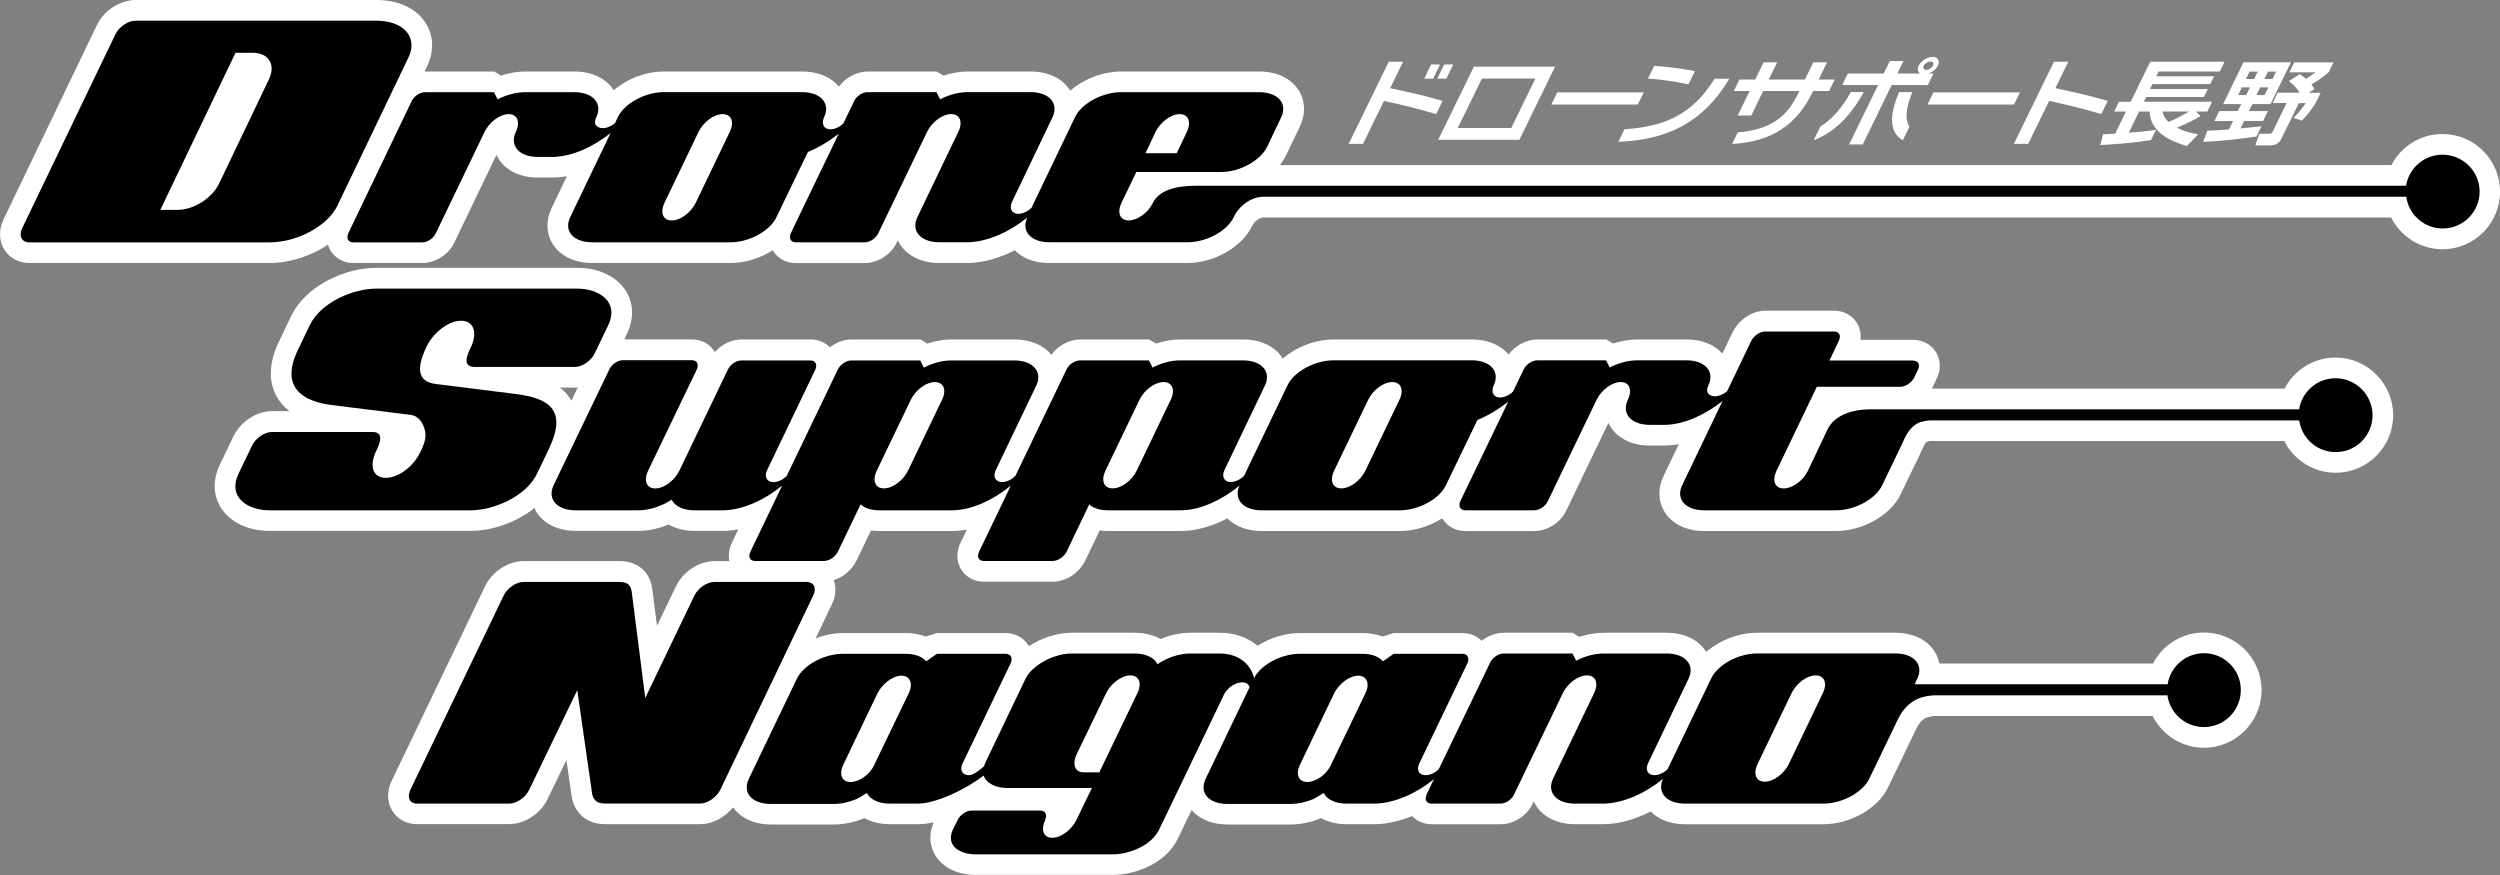 <?xml version="1.0" encoding="utf-8"?>
<!-- Generator: Adobe Illustrator 28.5.0, SVG Export Plug-In . SVG Version: 9.03 Build 54727)  -->
<svg version="1.0" id="レイヤー_1" xmlns="http://www.w3.org/2000/svg" xmlns:xlink="http://www.w3.org/1999/xlink" x="0px"
	 y="0px" viewBox="0 0 400 140" style="enable-background:new 0 0 400 140;" xml:space="preserve">
<rect x="0" y="0" width="400" height="140" fill="#808080" stroke="none"/>
<style type="text/css">
	.st0{fill:#FFFFFF;}
</style>
<g>
	<g>
		<path class="st0" d="M390.79,21.44c-3.55,0-6.63,2.02-8.16,4.97H204.79c0.37-0.47,0.69-0.96,0.94-1.47l2.28-4.77
			c0.92-1.95,0.84-4.04-0.22-5.72c-1.21-1.92-3.5-3.01-6.29-3.01h-22.1c-2.99,0-6.04,1.21-8.16,3.07c-0.01-0.02-0.03-0.04-0.04-0.06
			c-1.21-1.91-3.5-3.01-6.29-3.01h-10.05c-1.27,0-2.61,0.23-3.91,0.66l-1.09-0.66h-11c-1.8,0-3.58,0.98-4.63,2.42
			c-1.28-1.55-3.38-2.42-5.87-2.42h-22.1c-2.94,0-5.95,1.18-8.07,2.99c-1.22-1.9-3.5-2.99-6.28-2.99h-7.85
			c-1.27,0-2.61,0.23-3.91,0.66l-1.09-0.66h-11c-0.04,0-0.09,0.01-0.13,0.01l0.38-0.78c1.16-2.39,1.1-4.92-0.17-6.94
			C66.67,1.36,63.77,0,60.19,0H21.7c-2.51,0-5.13,1.72-6.22,4.06L0.54,35.15c-0.77,1.69-0.71,3.46,0.19,4.85
			c0.85,1.32,2.3,2.08,3.99,2.08h38.44c3.27,0,6.64-1.15,9.32-2.93c0.11,0.37,0.26,0.72,0.48,1.05c0.77,1.19,2.09,1.88,3.6,1.88h11
			c2.17,0,4.32-1.43,5.18-3.38l6.69-13.91c0.1,0.21,0.21,0.41,0.33,0.61c1.21,1.92,3.51,3.01,6.3,3.01h2.45
			c0.72-0.01,1.45-0.08,2.19-0.21l-2.47,5.15c-0.92,1.95-0.84,4.04,0.22,5.72c1.21,1.91,3.5,3.01,6.29,3.01h22.1
			c2.4,0,4.83-0.78,6.8-2.04c0.03,0.06,0.07,0.11,0.1,0.17c0.77,1.19,2.09,1.88,3.6,1.88h11c2.17,0,4.32-1.43,5.18-3.38l0.13-0.27
			c0.1,0.22,0.22,0.43,0.34,0.63c1.21,1.91,3.51,3.01,6.29,3.01l4.75,0c2.37-0.07,4.9-0.79,7.33-2.03c1.3,1.31,3.24,2.03,5.51,2.03
			h22.1c4.25,0,8.68-2.49,10.36-5.89c0.23-0.49,0.6-0.89,1.14-1.2c0.25-0.14,0.55-0.19,0.53-0.19h180.58
			c1.52,3.01,4.63,5.08,8.22,5.08c5.08,0,9.21-4.14,9.21-9.22C400,25.58,395.87,21.44,390.79,21.44z"/>
		<path class="st0" d="M373.68,57.21c-3.55,0-6.63,2.02-8.16,4.97h-55h-1.44c0.07-0.12,0.14-0.25,0.21-0.37l0.54-1.14
			c0.74-1.47,0.71-3.05-0.08-4.33c-0.76-1.23-2.13-1.97-3.67-1.97h-8.4c0.11-0.95-0.08-1.89-0.58-2.7
			c-0.76-1.23-2.11-1.96-3.62-1.96h-11c-2.08,0-4.22,1.37-5.23,3.38l-1.67,3.48c-1.29-1.45-3.33-2.26-5.72-2.26h-7.85
			c-1.27,0-2.61,0.23-3.91,0.66l-1.09-0.66h-11c-1.8,0-3.58,0.98-4.63,2.42c-1.28-1.55-3.38-2.42-5.87-2.42h-22.1
			c-2.99,0-6.04,1.22-8.16,3.07c-0.01-0.02-0.02-0.04-0.04-0.06c-1.21-1.91-3.5-3.01-6.29-3.01h-10.05c-1.27,0-2.61,0.23-3.91,0.66
			l-1.09-0.66h-11c-1.81,0-3.6,0.99-4.65,2.46c-1.28-1.57-3.39-2.46-5.89-2.46h-10.05c-1.27,0-2.61,0.23-3.91,0.66l-1.09-0.66h-11
			c-1.25,0-2.5,0.48-3.5,1.26c-0.78-0.81-1.88-1.26-3.1-1.26h-11c-1.63,0-3.24,0.8-4.31,2.02c-0.03-0.05-0.06-0.1-0.09-0.15
			c-0.77-1.19-2.09-1.88-3.6-1.88H99.89l0.38-0.79c1.6-3.33,0.61-5.78-0.12-6.95c-1.46-2.32-4.36-3.71-7.77-3.71H60.14
			c-4.78,0-11.17,2.73-13.6,7.8l-1.88,3.95c-1.62,3.37-1.76,6.33-0.43,8.77c0.51,0.94,1.21,1.74,2.08,2.41H43.5
			c-2.47,0-5.07,1.72-6.16,4.06l-2.13,4.44c-1.6,3.33-0.61,5.78,0.13,6.95c1.46,2.32,4.36,3.71,7.77,3.71h32.24
			c3.24,0,7.19-1.28,10.18-3.67c0.1,0.22,0.17,0.45,0.3,0.66c1.21,1.91,3.51,3.01,6.29,3.01h10.05c1.83,0,3.5-0.48,4.81-1.02
			c1.16,0.66,2.58,1.02,4.14,1.02h4.7c0.75-0.01,1.52-0.09,2.3-0.24l-0.98,2.05c-0.5,0.99-0.63,2.05-0.43,3.03h-2.41
			c-2.47,0-5.07,1.72-6.16,4.06l-3.02,6.29l-0.76-5.91c-0.26-2.15-1.79-4.45-5.29-4.45H83.76c-2.47,0-5.07,1.72-6.16,4.06
			l-14.95,31.13c-0.79,1.68-0.73,3.45,0.16,4.84c0.83,1.31,2.26,2.06,3.91,2.06h14.76c2.47,0,5.07-1.72,6.16-4.06l2.99-6.2
			l0.82,5.69c0.2,1.71,1.14,2.78,1.58,3.19c1.44,1.39,3.28,1.39,3.98,1.39h15c1.93,0,3.91-1.04,5.28-2.68
			c1.25,1.72,3.42,2.73,6.07,2.73h10.05c1.6,0,3.29-0.35,4.9-1.02c1.15,0.63,2.54,0.97,4.06,0.97l4.75,0
			c0.72-0.02,1.48-0.13,2.26-0.3c-1.06,2.54-0.27,4.44,0.32,5.37c1.21,1.91,3.58,3.04,6.34,3.04h22.15c3.03,0,8.27-1.57,10.3-5.87
			c0.83-1.73,1.55-3.21,2.16-4.49c1.29,1.47,3.35,2.3,5.78,2.3h10.05c1.6,0,3.29-0.35,4.9-1.02c1.15,0.63,2.54,0.97,4.06,0.97
			l4.75,0c1.85-0.06,3.81-0.51,5.74-1.3c0.79,0.84,1.9,1.31,3.15,1.31h11c2.17,0,4.32-1.43,5.18-3.38l0.13-0.27
			c0.1,0.21,0.22,0.43,0.35,0.63c1.21,1.92,3.5,3.01,6.29,3.01l4.75,0c2.37-0.07,4.9-0.79,7.33-2.03c1.3,1.31,3.24,2.04,5.51,2.04
			h22.1c4.32,0,8.77-2.54,10.35-5.87l4.65-9.64c0.25-0.53,0.79-1.21,1.32-1.47c0.49-0.24,1.26-0.34,1.51-0.34l34.87,0
			c1.52,3.01,4.63,5.08,8.22,5.08c5.08,0,9.21-4.14,9.21-9.22c0-5.09-4.13-9.22-9.21-9.22c-3.55,0-6.63,2.02-8.16,4.97H310.3
			c-0.13-0.67-0.38-1.32-0.76-1.92c-1.21-1.91-3.5-3.01-6.29-3.01h-22.1c-2.99,0-6.04,1.22-8.16,3.07
			c-0.01-0.02-0.03-0.04-0.04-0.06c-1.21-1.91-3.5-3.01-6.29-3.01h-10.05c-1.27,0-2.61,0.23-3.91,0.66l-1.09-0.66h-11
			c-1.27,0-2.54,0.49-3.54,1.29c-0.78-0.79-1.88-1.24-3.07-1.24h-11l-1.8,0.56c-0.95-0.37-2.04-0.56-3.2-0.56h-10.05
			c-2.35,0-4.77,0.78-6.74,2.03c-1.57-1.34-3.68-2.08-6.09-2.08h-4.65c-1.57,0-3.23,0.36-4.78,1.01c-1.17-0.66-2.6-1.01-4.17-1.01
			h-10.05c-2.35,0-4.84,0.84-6.85,2.14c-0.04-0.07-0.08-0.13-0.12-0.19c-0.76-1.19-2.11-1.9-3.59-1.9h-11l-1.79,0.56
			c-0.95-0.37-2.03-0.56-3.2-0.56h-10.05c-1.49,0-2.98,0.32-4.37,0.85l2.54-5.32c0.68-1.32,0.8-2.76,0.37-4
			c1.52-0.48,2.87-1.6,3.64-3.13l2.31-4.82c0.44,0.06,0.9,0.09,1.38,0.09h11.6c0.76,0,1.55-0.07,2.35-0.22l-0.98,2.03
			c-0.73,1.45-0.7,3.07,0.08,4.34c0.75,1.23,2.11,1.96,3.62,1.96h11c2.12,0,4.21-1.34,5.23-3.38l2.31-4.82
			c0.44,0.06,0.9,0.09,1.38,0.09h11.6c2.36,0,4.94-0.71,7.45-2.02c1.3,1.3,3.23,2.02,5.49,2.02h22.1c2.4,0,4.83-0.78,6.8-2.04
			c0.03,0.06,0.07,0.11,0.1,0.17c0.77,1.19,2.08,1.88,3.6,1.88h11c2.17,0,4.31-1.43,5.18-3.38l6.69-13.92
			c0.1,0.21,0.21,0.41,0.34,0.61c1.21,1.92,3.51,3.01,6.29,3.01h2.45c0.72-0.01,1.45-0.08,2.19-0.21l-2.47,5.15
			c-0.92,1.95-0.84,4.04,0.22,5.72c1.21,1.91,3.5,3.01,6.29,3.01h21.1c4.32,0,8.77-2.54,10.35-5.87l3.17-6.57l0.15-0.34
			c0.24-0.54,0.6-1.35,0.86-1.5c0.13-0.06,0.52-0.11,0.75-0.12l0.06-0.03l0.02,0.03h56.37c1.52,3.01,4.63,5.08,8.22,5.08
			c5.08,0,9.21-4.14,9.21-9.22C382.89,61.34,378.76,57.21,373.68,57.21z M91.42,64.11c-0.48-0.85-1.1-1.54-1.82-2.09h2.38
			c0.15,0,0.31-0.03,0.46-0.04L91.42,64.11z"/>
	</g>
	<g>
		<path class="st0" d="M221.43,16.15l-3.35,6.87h-2.29l6.41-13.14h2.29l-2.06,4.23c2.94,0.62,5.76,1.25,8.38,2.04l-1.03,2.1
			C226.94,17.41,224.13,16.72,221.43,16.15z M227.87,12.59l1.11-2.28h1.43l-1.11,2.28H227.87z M229.97,12.59l1.11-2.28h1.44
			l-1.11,2.28H229.97z"/>
		<path class="st0" d="M230.11,22.37l5.71-11.7h12.99l-5.71,11.7H230.11z M245.67,12.56h-8.56l-3.87,7.92h8.56L245.67,12.56z"/>
		<path class="st0" d="M248.21,16.72l0.95-1.94h13.84l-0.95,1.94H248.21z"/>
		<path class="st0" d="M258.93,22.69l0.98-2c6-0.43,10.69-2.03,14.42-8.09h2.36C272.48,19.7,266.54,22.42,258.93,22.69z
			 M263.67,12.57l1-2.04c2.06,0.15,4.47,0.44,6.51,0.85l-1.03,2.12C268.09,13.04,265.77,12.71,263.67,12.57z"/>
		<path class="st0" d="M290.09,14.56l-0.14,0.29c-2.47,5.07-6.41,7.82-12.81,8.19l0.9-1.85c5.29-0.43,7.89-2.6,9.55-6l0.31-0.63
			h-5.79l-1.91,3.93h-2.17l1.92-3.93h-2.54l0.9-1.84h2.53l1.34-2.75h2.17L283,12.72h5.79l1.34-2.75h2.2l-1.34,2.75h2.57l-0.9,1.84
			H290.09z"/>
		<path class="st0" d="M290.19,22.44l1.08-2.21c1.82-1.07,3.55-3.1,4.86-5.5h2.08C296.28,18.19,293.79,21.06,290.19,22.44z
			 M308.59,11.77h0.77l-0.9,1.84h-5.79l-4.63,9.5h-2.18l4.63-9.5h-5.74l0.9-1.84h5.74l0.98-2h2.18l-0.98,2h3.67
			c-0.4-0.24-0.52-0.71-0.25-1.26c0.38-0.78,1.39-1.41,2.23-1.41c0.85,0,1.21,0.63,0.84,1.41
			C309.78,11.06,309.22,11.53,308.59,11.77z M303.85,14.74h2.13c-1.02,2.4-1.24,4.42-0.45,5.5l-1.08,2.21
			C302.12,21.06,302.39,18.19,303.85,14.74z M308.86,9.84c-0.4,0-0.88,0.29-1.06,0.66c-0.19,0.4,0.01,0.68,0.41,0.68
			c0.4,0,0.89-0.28,1.08-0.68C309.46,10.13,309.26,9.84,308.86,9.84z"/>
		<path class="st0" d="M308.4,16.72l0.95-1.94h13.84l-0.95,1.94H308.4z"/>
		<path class="st0" d="M327.86,16.15l-3.35,6.87h-2.29l6.41-13.14h2.29l-2.06,4.23c2.94,0.62,5.76,1.25,8.38,2.04l-1.03,2.1
			C333.37,17.41,330.57,16.72,327.86,16.15z"/>
		<path class="st0" d="M336.48,21.5c0.28-0.01,1.65-0.1,1.95-0.12l1.72-3.53h-1.89l0.76-1.56h1.89l3.13-6.41h11.88l-0.76,1.56h-9.78
			l-0.37,0.76h9.24l-0.62,1.26h-9.24l-0.38,0.78h9.24l-0.62,1.28h-9.24l-0.37,0.76h10.92l-0.76,1.56h-1.84l0.75,0.74
			c-1.28,0.75-2.26,1.22-3.77,1.84c1.42,0.75,2.68,0.94,3.41,1.06l-1.83,1.88c-2.93-0.84-5.84-2.32-5.96-5.51h-1.68l-1.65,3.38
			c1.64-0.12,2.08-0.15,4.34-0.44l-0.8,1.63c-2.71,0.43-6.34,0.71-8.1,0.79L336.48,21.5z M346.01,17.85
			c0.08,0.4,0.17,0.93,0.98,1.66c0.73-0.31,1.83-0.82,3.26-1.66H346.01z"/>
		<path class="st0" d="M353.16,20.92c1.06-0.04,1.82-0.09,3.47-0.21l0.66-1.35h-2.97l0.77-1.59h2.97l0.54-1.12h-2.9l3.26-6.69h7.59
			l-3.26,6.69h-2.92l-0.54,1.12h3.03l-0.77,1.59h-3.03l-0.58,1.19c0.53-0.04,1.87-0.18,3.35-0.35l-0.8,1.65
			c-3.25,0.47-5.65,0.71-8.53,0.85L353.16,20.92z M358.7,13.97l-0.6,1.24h1.3l0.6-1.24H358.7z M359.93,11.46l-0.57,1.18h1.3
			l0.57-1.18H359.93z M367.94,11.87c0.28,0.18,0.52,0.31,1.02,0.74c0.77-0.49,1.02-0.65,1.54-1.04h-4.19l0.77-1.59h6.29l-0.75,1.54
			c-0.93,0.85-2.32,1.71-2.79,2c0.23,0.29,0.33,0.47,0.46,0.74l-0.9,0.59h1.91l-0.8,1.65c-0.49,0.76-1.45,2.04-2.2,2.81l-1.33-0.46
			c0.35-0.35,1.07-1.07,1.95-2.35h-1.11L365.12,22c-0.5,1.03-1,1.26-2.11,1.26h-2.16l0.63-1.85h1.44c0.35,0,0.54,0,0.74-0.4
			l2.21-4.53h-2.23l0.8-1.65h3.51c-0.26-0.43-0.8-1.16-1.73-1.85L367.94,11.87z M361.64,13.97l-0.6,1.24h1.3l0.6-1.24H361.64z
			 M362.87,11.46l-0.57,1.18h1.3l0.57-1.18H362.87z"/>
	</g>
	<g>
		<path d="M54,32.87L65.34,9.22c1.58-3.25-0.72-5.91-5.15-5.91H21.7c-1.24,0-2.69,1.01-3.24,2.19L3.54,36.53
			c-0.57,1.24-0.07,2.25,1.17,2.25h38.43C47.57,38.78,52.48,36.12,54,32.87z M35.02,29.44c-1.15,2.31-4.06,4.14-6.6,4.14h-2.77
			L37.68,8.45h2.77c2.54,0,3.69,1.89,2.6,4.2L35.02,29.44z"/>
		<path d="M85.95,75.74l1.89-3.96c3.08-6.44-0.31-8.1-5.39-8.75l-12.8-1.6c-3.02-0.41-2.92-2.78-1.43-5.91
			c0.98-2.13,3.42-4.2,5.55-4.2c2.18,0,2.58,2.07,1.59,4.2c-0.77,1.54-1.33,3.19,0.62,3.19h16c1.18,0,2.63-1,3.18-2.19l2.13-4.43
			c1.87-3.9-1.55-5.91-4.91-5.91H60.14c-3.37,0-8.74,2.01-10.61,5.91l-1.89,3.96c-2.81,5.85,0.71,8.16,5.39,8.75l12.8,1.6
			c1.13,0.18,1.75,1.18,2.04,2.07c0.45,1.18,0.14,2.36-0.61,3.84c-0.98,2.13-3.35,4.14-5.53,4.14c-2.18,0-2.59-2.01-1.61-4.14
			c0.77-1.54,1.33-3.19-0.56-3.19H43.5c-1.18,0-2.63,1.01-3.18,2.19l-2.13,4.43c-1.87,3.9,1.55,5.91,4.91,5.91h32.24
			C78.7,81.65,84.07,79.64,85.95,75.74z"/>
		<path d="M129.04,93.11h-14.76c-1.18,0-2.63,1.01-3.18,2.19l-7.86,16.37l-2.17-17.02c-0.13-1.06-0.71-1.54-2.01-1.54H83.76
			c-1.18,0-2.63,1.01-3.18,2.19l-14.93,31.09c-0.55,1.18-0.11,2.19,1.07,2.19h14.76c1.18,0,2.63-1.01,3.18-2.19l7.7-15.96
			l2.37,16.49c0.09,0.77,0.57,1.18,0.57,1.18c0.42,0.41,1.05,0.47,1.7,0.47h15c1.24,0,2.63-1.01,3.24-2.19l14.87-31.09
			C130.72,94.12,130.22,93.11,129.04,93.11z"/>
		<path d="M390.79,24.75c-2.94,0-5.37,2.15-5.82,4.97H203.06h-7.08h-4.6c-3,0-5.91,0.6-6.95,2.8c-0.77,1.55-2.49,2.75-3.84,2.75
			c-1.4,0-1.91-1.25-1.14-2.85l2.36-4.9h13.55c3,0,6.28-1.8,7.37-4.01l2.27-4.76c1.04-2.2-0.53-4-3.53-4h-22.1c-3,0-6.33,1.8-7.37,4
			l-6.96,14.5c-0.61,0.58-1.39,0.96-2.12,0.96c-1.05,0-1.51-0.9-0.98-1.95l6.47-13.52c1.04-2.2-0.53-4-3.53-4h-10.05
			c-1.5,0-3.07,0.45-4.41,1.15l-0.59-1.15h-11c-0.85,0-1.82,0.65-2.2,1.5l-1.69,3.51c-0.6,0.57-1.37,0.94-2.1,0.94
			c-1.05,0-1.46-0.9-0.98-1.95c1.04-2.2-0.53-4-3.53-4h-22.1c-3,0-6.33,1.8-7.37,4l-0.46,0.96c-0.57,0.47-1.28,0.8-1.91,0.8
			c-1.1,0-1.61-0.7-1.08-1.75c1.04-2.2-0.53-4-3.53-4h-7.85c-1.5,0-3.07,0.45-4.41,1.15l-0.59-1.15h-11c-0.85,0-1.82,0.65-2.2,1.5
			L55.75,37.28c-0.38,0.85-0.05,1.5,0.8,1.5h11c0.85,0,1.82-0.65,2.2-1.5l7.78-16.17c0.78-1.6,2.46-2.85,3.86-2.85
			c1.4,0,1.91,1.25,1.14,2.85c-1.04,2.2,0.53,4,3.53,4h2.4c3.03-0.05,6.4-1.57,9.23-3.82l-6.47,13.48c-1.04,2.2,0.53,4,3.53,4h22.1
			c3,0,6.33-1.8,7.37-4l5.05-10.46c1.69-0.68,3.37-1.7,4.92-2.91l-7.64,15.87c-0.38,0.85-0.05,1.5,0.8,1.5h11
			c0.85,0,1.82-0.65,2.2-1.5l7.78-16.17c0.78-1.6,2.46-2.85,3.86-2.85c1.4,0,1.91,1.25,1.14,2.85l-6.56,13.66
			c-1.04,2.2,0.53,4,3.53,4h4.65c3.12-0.1,6.58-1.65,9.4-3.95c-0.98,2.18,0.58,3.95,3.55,3.95h22.1c3,0,6.27-1.75,7.36-3.95
			c0.48-1.05,1.29-1.99,2.49-2.69c1.09-0.64,2.19-0.64,2.19-0.64h182.96c0.41,2.87,2.86,5.08,5.84,5.08c3.26,0,5.9-2.65,5.9-5.91
			S394.05,24.75,390.79,24.75z M184.89,21.11c0.78-1.6,2.46-2.85,3.86-2.85c1.4,0,1.91,1.25,1.14,2.85l-1.61,3.4h-5L184.89,21.11z
			 M116.76,21.11l-5.43,11.31c-0.78,1.6-2.46,2.85-3.86,2.85s-1.91-1.25-1.14-2.85l5.43-11.31c0.78-1.6,2.46-2.85,3.86-2.85
			C117.02,18.26,117.54,19.51,116.76,21.11z"/>
		<path d="M373.68,60.52c-2.94,0-5.37,2.15-5.82,4.97h-64.88h-3.65c-3,0-5.8,0.95-6.89,3.15l-3.21,6.76
			c-0.77,1.55-2.49,2.75-3.84,2.75c-1.4,0-1.91-1.25-1.14-2.85l6.44-13.41h13.35c0.85,0,1.84-0.7,2.25-1.5l0.57-1.2
			c0.43-0.85,0.05-1.5-0.8-1.5h-13.35l1.49-3.15c0.43-0.85,0.05-1.5-0.75-1.5h-11c-0.85,0-1.82,0.65-2.25,1.5l-3.87,8.07
			c-0.57,0.46-1.27,0.79-1.9,0.79c-1.1,0-1.61-0.7-1.08-1.75c1.04-2.2-0.53-4-3.53-4h-7.85c-1.5,0-3.07,0.45-4.41,1.15l-0.59-1.15
			h-11c-0.85,0-1.82,0.65-2.2,1.5l-1.69,3.51c-0.6,0.57-1.37,0.94-2.1,0.94c-1.05,0-1.46-0.9-0.98-1.95c1.04-2.2-0.53-4-3.53-4
			h-22.1c-3,0-6.33,1.8-7.37,4l-6.96,14.5c-0.61,0.58-1.39,0.97-2.13,0.97c-1.05,0-1.51-0.9-0.98-1.95l6.47-13.51
			c1.04-2.2-0.53-4-3.53-4h-10.05c-1.5,0-3.07,0.45-4.41,1.15l-0.59-1.15h-11c-0.85,0-1.82,0.65-2.2,1.5l-8.16,16.99
			c-0.61,0.59-1.4,0.98-2.14,0.98c-1.05,0-1.51-0.9-0.98-1.95l6.47-13.51c1.04-2.2-0.53-4-3.53-4h-10.05c-1.5,0-3.07,0.45-4.41,1.15
			l-0.59-1.15h-11c-0.85,0-1.82,0.65-2.2,1.5l-8.16,16.99c-0.61,0.59-1.4,0.98-2.14,0.98c-1.05,0-1.51-0.9-0.98-1.95l7.69-16.02
			c0.38-0.85,0.05-1.5-0.8-1.5h-11c-0.85,0-1.82,0.65-2.2,1.5L108.7,75.3c-0.78,1.6-2.46,2.85-3.86,2.85s-1.91-1.25-1.14-2.85
			l7.78-16.17c0.38-0.85,0.05-1.5-0.8-1.5h-11c-0.85,0-1.82,0.65-2.2,1.5l-8.91,18.52c-1.04,2.2,0.53,4,3.53,4h10.05
			c1.45,0,2.97-0.45,4.29-1.1c0.29-0.15,0.66-0.4,1.01-0.6c0.53,1,1.79,1.7,3.64,1.7h4.65c3.11-0.05,6.59-1.65,9.4-3.95l-5.07,10.56
			c-0.43,0.85-0.05,1.5,0.75,1.5h11c0.85,0,1.82-0.65,2.25-1.5l3.62-7.56c0.64,0.6,1.69,0.95,3.04,0.95h11.6
			c3.1,0,6.59-1.65,9.4-3.95l-5.07,10.56c-0.43,0.85-0.05,1.5,0.75,1.5h11c0.85,0,1.82-0.65,2.25-1.5l3.62-7.56
			c0.64,0.6,1.69,0.95,3.04,0.95h11.6c3.1,0,6.58-1.65,9.4-3.95c-0.99,2.18,0.57,3.95,3.55,3.95h22.1c3,0,6.33-1.8,7.37-4
			l5.05-10.46c1.69-0.68,3.37-1.7,4.92-2.91l-7.64,15.87c-0.38,0.85-0.05,1.5,0.8,1.5h11c0.85,0,1.82-0.65,2.2-1.5l7.78-16.17
			c0.78-1.6,2.46-2.85,3.86-2.85c1.4,0,1.91,1.25,1.14,2.85c-1.04,2.2,0.53,4,3.53,4h2.4c3.03-0.05,6.39-1.57,9.22-3.81l-6.46,13.48
			c-1.04,2.2,0.53,4,3.53,4h21.1c3,0,6.33-1.8,7.37-4l3.14-6.51c0.48-1.05,1.05-2.55,2.4-3.34c0.74-0.43,1.74-0.52,2.2-0.54h58.99
			c0.41,2.87,2.86,5.08,5.84,5.08c3.26,0,5.9-2.65,5.9-5.91C379.58,63.16,376.94,60.52,373.68,60.52z M150.72,63.98l-5.43,11.31
			c-0.78,1.6-2.46,2.85-3.86,2.85s-1.91-1.25-1.14-2.85l5.43-11.31c0.78-1.6,2.46-2.85,3.86-2.85
			C150.98,61.13,151.5,62.38,150.72,63.98z M187.31,63.98l-5.43,11.31c-0.78,1.6-2.46,2.85-3.86,2.85s-1.91-1.25-1.14-2.85
			l5.43-11.31c0.78-1.6,2.46-2.85,3.86-2.85C187.57,61.13,188.09,62.38,187.31,63.98z M223.9,63.98l-5.43,11.31
			c-0.78,1.6-2.46,2.85-3.86,2.85c-1.4,0-1.91-1.25-1.14-2.85l5.43-11.31c0.78-1.6,2.46-2.85,3.86-2.85
			C224.16,61.13,224.68,62.38,223.9,63.98z"/>
		<path d="M352.64,104.51c-2.94,0-5.37,2.15-5.82,4.97h-40.47c0.18-0.39,0.34-0.73,0.43-0.92c1.04-2.2-0.53-4.01-3.53-4.01h-22.1
			c-3,0-6.33,1.8-7.37,4.01l-6.96,14.5c-0.61,0.58-1.39,0.97-2.13,0.97c-1.05,0-1.51-0.9-0.98-1.95l6.47-13.51
			c1.04-2.2-0.53-4.01-3.53-4.01h-10.05c-1.5,0-3.07,0.45-4.41,1.15l-0.59-1.15h-11c-0.85,0-1.82,0.65-2.2,1.5l-8.2,17.02
			c-0.6,0.57-1.38,0.95-2.11,0.95c-1.05,0-1.52-0.85-0.99-1.9l7.69-16.02c0.36-0.8,0.05-1.5-0.8-1.5h-11l-1.72,1.2
			c-0.65-0.75-1.78-1.2-3.28-1.2h-10.05c-2.93,0-6.17,1.73-7.28,3.86c-0.6-2.3-2.54-3.91-5.55-3.91h-4.65c-1.85,0-3.79,0.7-5.25,1.7
			l-0.4-0.55c-0.66-0.7-1.79-1.15-3.29-1.15h-10.05c-3.05,0-6.45,2.05-7.37,4.01l-6.47,13.51c-0.09,0.19-0.12,0.35-0.18,0.52
			c-0.65,0.6-1.75,1.43-2.44,1.43c-1.05,0-1.52-0.85-0.99-1.9l7.69-16.02c0.36-0.8,0.05-1.5-0.8-1.5h-11l-1.72,1.2
			c-0.65-0.75-1.78-1.2-3.28-1.2h-10.05c-3,0-6.33,1.8-7.37,4l-7.69,16.02c-1.05,2.25,0.53,4,3.53,4h10.05c1.25,0,2.53-0.3,3.71-0.8
			c0.29-0.15,0.95-0.55,1.61-0.95c0.53,1,1.79,1.7,3.64,1.7h4.65c2.96-0.09,7.53-2.3,10.4-4.49c0.42,1.33,2.13,1.99,3.71,1.99h13.6
			l-2.47,5.11c-0.69,1.45-2.36,2.85-3.86,2.85c-1.55,0-1.82-1.4-1.14-2.85c0.36-0.8,0.05-1.5-0.8-1.5h-11c-0.8,0-1.84,0.7-2.2,1.5
			l-0.75,1.5c-1.27,2.7,1.23,4,3.53,4h22.15c2.3,0,6.05-1.3,7.32-4c7.29-15.12,5.31-11.06,10.39-21.62c0.53-1.05,1.81-1.9,2.86-1.9
			c0.67,0,1.08,0.33,1.2,0.79l-7.04,14.67c-1.05,2.25,0.53,4,3.53,4h10.05c1.25,0,2.53-0.3,3.71-0.8c0.29-0.15,0.95-0.55,1.61-0.95
			c0.53,1,1.79,1.7,3.64,1.7h4.65c3.11-0.1,6.56-1.64,9.36-3.92l-1.17,2.42c-0.38,0.85-0.05,1.5,0.8,1.5h11
			c0.85,0,1.82-0.65,2.2-1.5l7.78-16.17c0.78-1.6,2.46-2.85,3.86-2.85c1.4,0,1.91,1.25,1.14,2.85l-6.56,13.67
			c-1.04,2.2,0.53,4,3.53,4h4.65c3.12-0.1,6.58-1.65,9.4-3.95c-0.99,2.18,0.57,3.95,3.55,3.95h22.1c3,0,6.33-1.8,7.37-4l4.64-9.62
			c0.49-1.04,1.5-2.36,2.85-3.03c1.36-0.67,2.96-0.68,2.96-0.68l37.25,0c0.4,2.87,2.86,5.08,5.84,5.08c3.26,0,5.9-2.65,5.9-5.91
			C358.54,107.16,355.9,104.51,352.64,104.51z M145.38,110.96l-5.52,11.46c-0.71,1.55-2.42,2.7-3.77,2.7c-1.4,0-1.91-1.25-1.15-2.8
			l5.44-11.36c0.77-1.55,2.46-2.85,3.86-2.85C145.64,108.11,146.14,109.41,145.38,110.96z M181.98,110.91l-6.09,12.66h-2.5
			c-1.5,0-1.82-1.4-1.14-2.85l4.73-9.81c0.7-1.5,2.46-2.85,3.86-2.85C182.24,108.06,182.76,109.31,181.98,110.91z M218.45,110.96
			l-5.52,11.46c-0.71,1.55-2.42,2.7-3.77,2.7c-1.4,0-1.91-1.25-1.15-2.8l5.44-11.36c0.77-1.55,2.46-2.85,3.86-2.85
			C218.72,108.11,219.22,109.41,218.45,110.96z M291.65,110.91l-5.43,11.31c-0.78,1.6-2.46,2.85-3.86,2.85
			c-1.4,0-1.91-1.25-1.14-2.85l5.43-11.31c0.78-1.6,2.46-2.85,3.86-2.85C291.91,108.06,292.42,109.31,291.65,110.91z"/>
	</g>
</g>
</svg>
